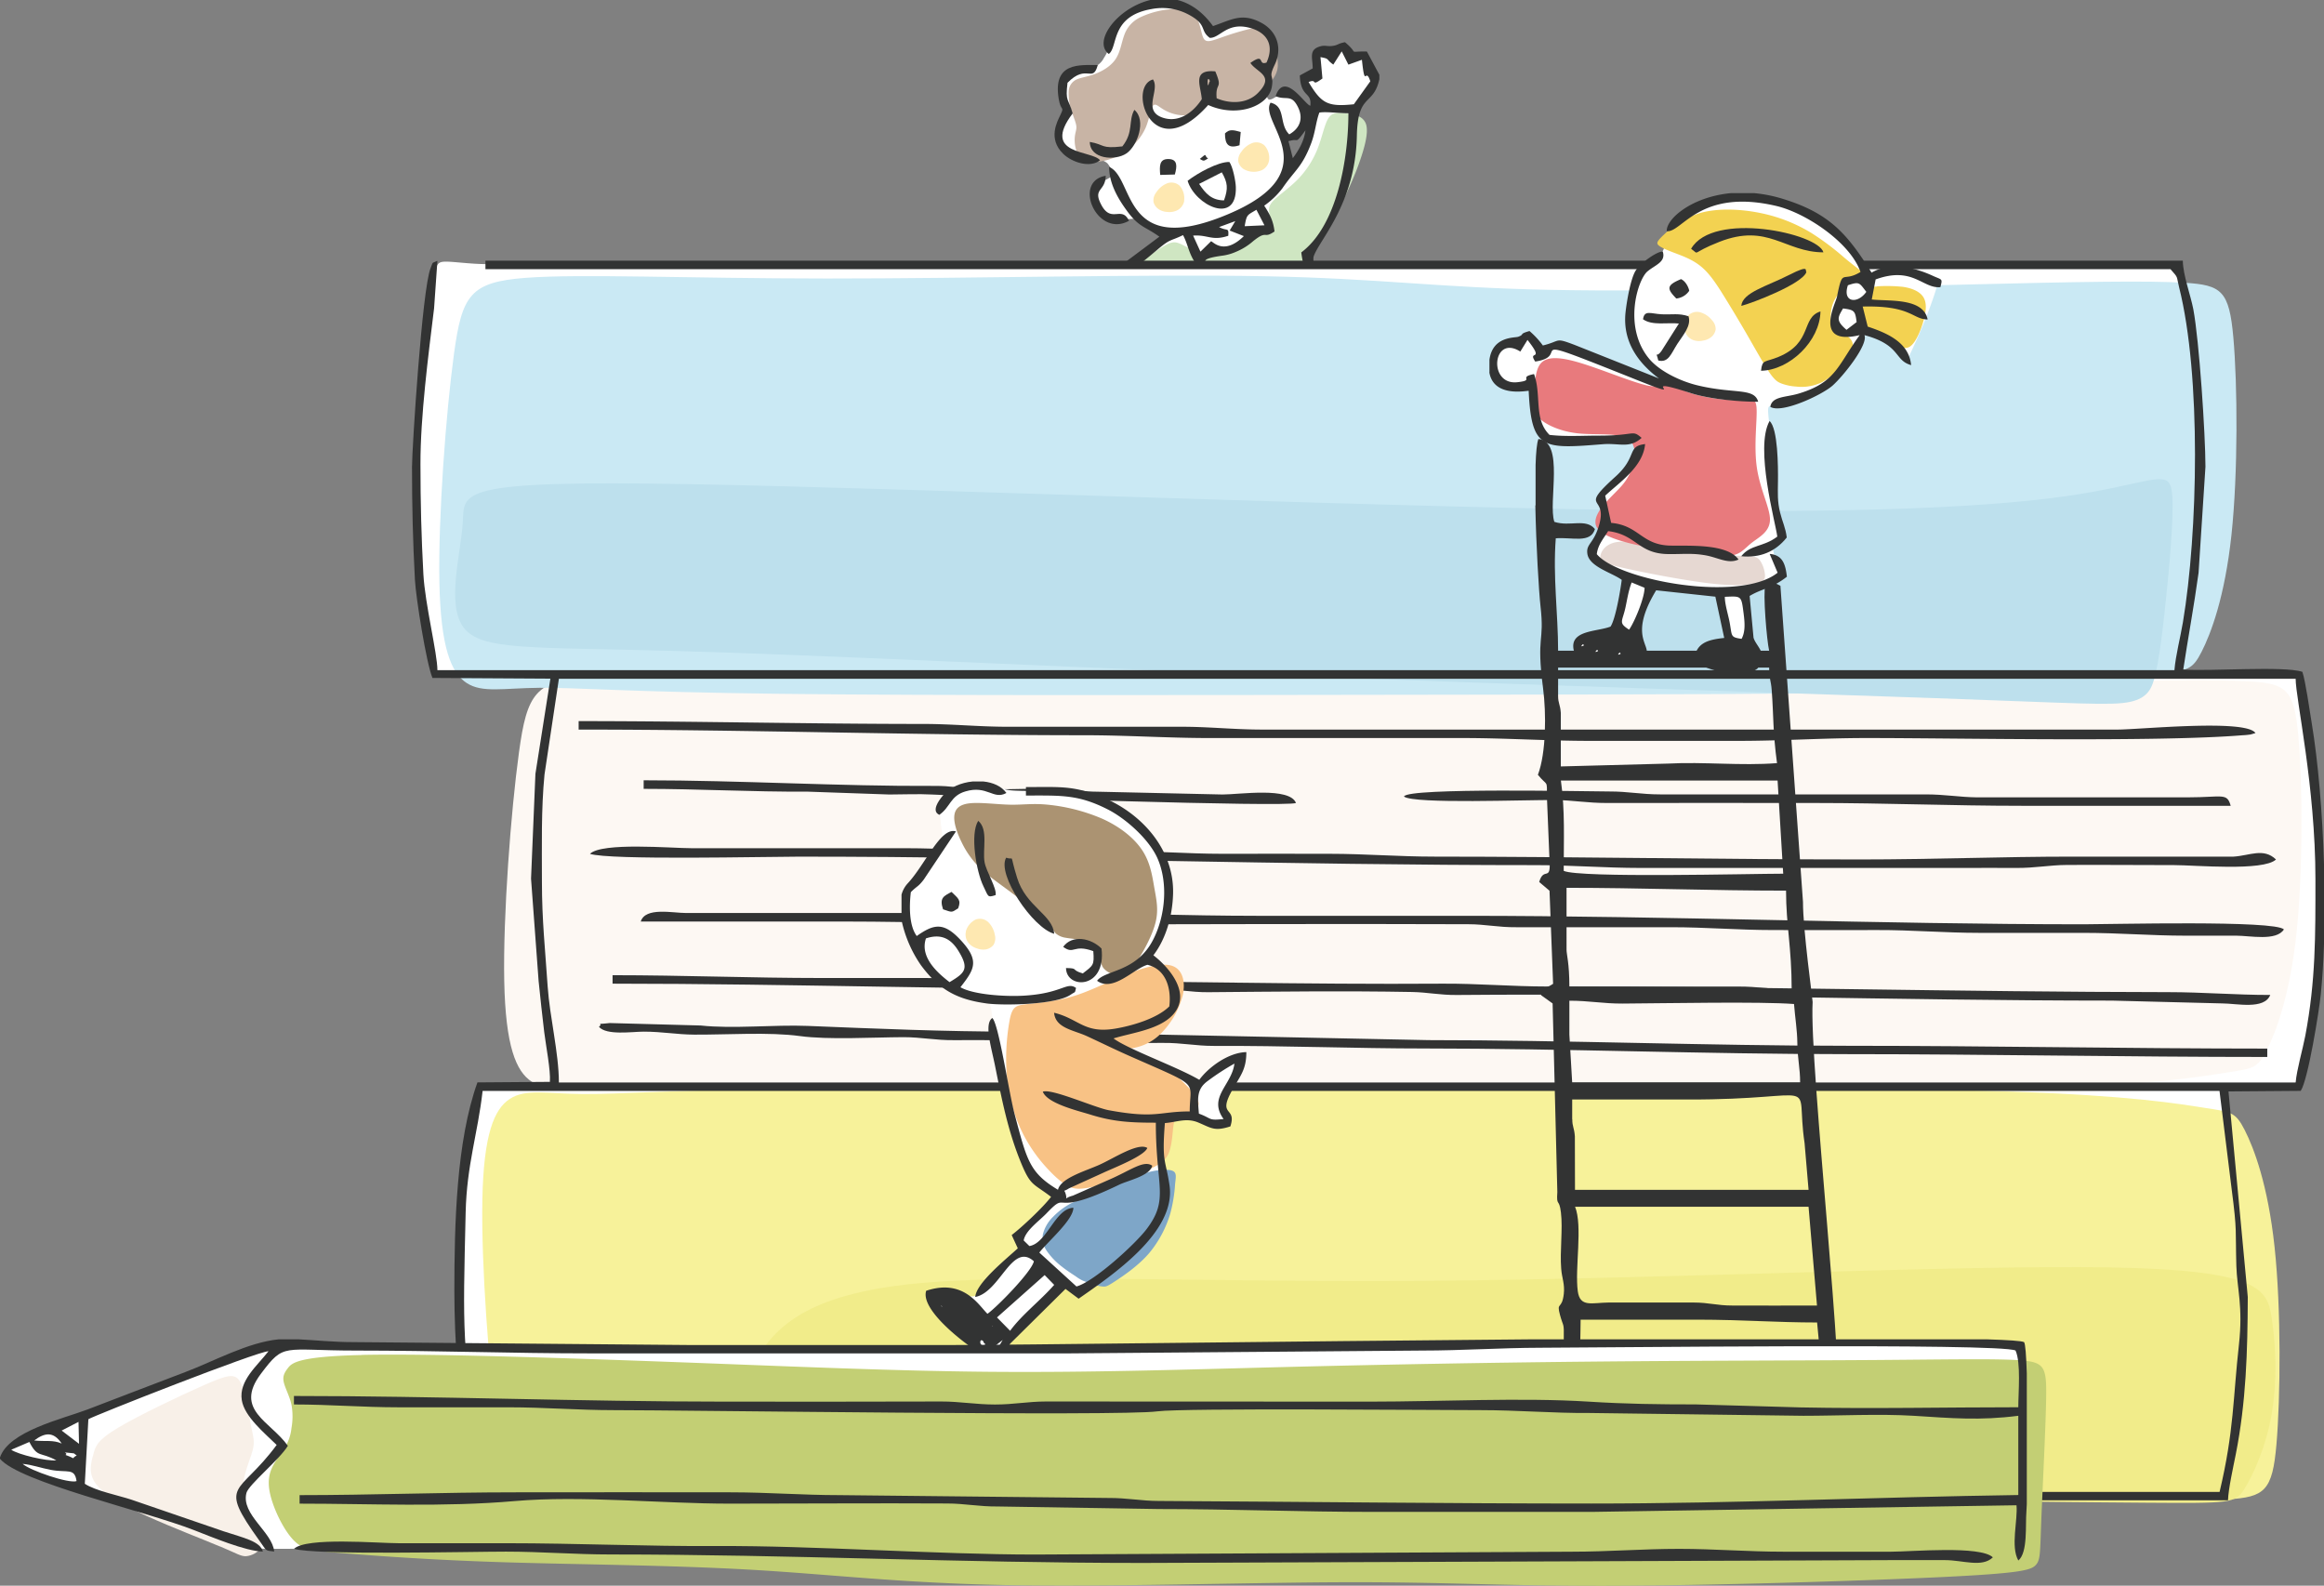 <svg xmlns="http://www.w3.org/2000/svg" viewBox="0 0 900.99 614.72"><rect x="0" y="0" width="900.99" height="614.72" fill="#808080" stroke="none"/><defs><style>.cls-1{fill:#fff;}.cls-1,.cls-10,.cls-11,.cls-12,.cls-13,.cls-14,.cls-15,.cls-16,.cls-17,.cls-18,.cls-19,.cls-2,.cls-3,.cls-4,.cls-5,.cls-6,.cls-7,.cls-8,.cls-9{fill-rule:evenodd;}.cls-2{fill:#cba1b7;}.cls-3{fill:#cfe6c2;}.cls-4{fill:#c8b4a5;}.cls-5{fill:#fee8b1;}.cls-6{fill:#323333;}.cls-7{fill:#fdf8f3;}.cls-8{fill:#cae9f4;}.cls-9{fill:#bde0ed;}.cls-10{fill:#f7f29a;}.cls-11{fill:#f1ec8a;}.cls-12{fill:#e6d8d2;}.cls-13{fill:#e87a7d;}.cls-14{fill:#f3d251;}.cls-15{fill:#7ea6c8;}.cls-16{fill:#f8c285;}.cls-17{fill:#ab9372;}.cls-18{fill:#f8f0e8;}.cls-19{fill:#c3cf74;}</style></defs><g id="レイヤー_2" data-name="レイヤー 2"><g id="編集モード"><path class="cls-1" d="M420.88,61.44a21.37,21.37,0,0,1-7.05-2.29,7.16,7.16,0,0,1-3.26-5,14.81,14.81,0,0,1,.23-5,6.47,6.47,0,0,1,.86-2.6,10.31,10.31,0,0,0,1.59-2.91,7.71,7.71,0,0,0-.52-3.58,18.43,18.43,0,0,1-.77-4.85,12.13,12.13,0,0,1,1-4.51,6.33,6.33,0,0,1,2.84-3.57,15.64,15.64,0,0,1,5.73-1.24c1.8-.13,3-.08,4-.62A7.78,7.78,0,0,0,428,22.41a14.59,14.59,0,0,0,1.76-3.63c.44-1.45.7-3.31,1.27-5a15.9,15.9,0,0,1,2.93-5,17.27,17.27,0,0,1,6.69-5.32,28.55,28.55,0,0,1,10.5-1.66,18.87,18.87,0,0,1,8,1.58,32.07,32.07,0,0,1,6.51,4,8,8,0,0,1,2.65,3.12,12.2,12.2,0,0,0,1,2.41c.36.34.86-.07,1.89-1.05a13.55,13.55,0,0,1,4.77-3.3,14.42,14.42,0,0,1,7.61-.12,18.18,18.18,0,0,1,7.15,3.08,6.89,6.89,0,0,1,2.43,4.6,23.87,23.87,0,0,1,.32,5,14.06,14.06,0,0,1-.67,3.79,27.45,27.45,0,0,0-1.09,3.64,28.58,28.58,0,0,0-.06,3c-.07,1-.4,2.11-.53,3.07a8.33,8.33,0,0,0,0,2.42,2.2,2.2,0,0,0,.58,1.4c.32.25.82.25,1.82-.25a31.12,31.12,0,0,1,3.79-1.88,3.8,3.8,0,0,1,3.37.44,13.78,13.78,0,0,1,3.13,2.77,8.17,8.17,0,0,1,1.71,3.26,8.9,8.9,0,0,1,.25,5.27c-.6,1.78-2.24,3.28-3.66,4.54s-2.61,2.28-3.2,2.85-.55.7-.49,2.32a46.87,46.87,0,0,0,.51,6.36c.34,1.63.93,1.77,1.23,1.84s.29.07,1-1a46.19,46.19,0,0,0,3.55-6.64,106.44,106.44,0,0,0,3.71-10.48c.84-2.82,1.07-4.1,1.4-5.3a10.66,10.66,0,0,0,.68-3.17c-.08-.85-.67-1.42-1.5-2.62a24.54,24.54,0,0,1-2.41-4.41c-.52-1.37-.49-2.25,0-2.74a2.67,2.67,0,0,1,2.18-.5c.81.1,1.53.41,1.87,0s.31-1.42.31-2.95a37.77,37.77,0,0,1,.19-4.78c.18-1.22.53-1.66,1.4-1.78a5.77,5.77,0,0,1,3.14.56c.88.5,1.26,1.29,1.62,1.19s.7-1.07,1.24-1.82a4,4,0,0,1,1.88-1.45,1.19,1.19,0,0,1,1.44.63,11,11,0,0,1,1.1,2.52,5,5,0,0,0,.65,1.76c.27.24.68.07,1.39-.28a8.68,8.68,0,0,1,2.6-.94,2.2,2.2,0,0,1,2,.78,3.2,3.2,0,0,1,.41,2.11,9.18,9.18,0,0,0,.14,2.78c.25.55.81.41,1.38.4a1.4,1.4,0,0,1,1.42.64c.25.53.16,1.47-.56,3.06a43.44,43.44,0,0,1-3.15,5.45,39.83,39.83,0,0,1-2.48,3.32c-.66.82-1.22,1.56-1.5,1.93s-.28.37-.41,2.41-.39,6.11-.72,10.43A70.87,70.87,0,0,1,522,69.13,91.56,91.56,0,0,1,516.2,84c-2.08,4.32-3.92,7.43-5.26,9.65s-2.21,3.52-2.85,4.39-1,1.28-.87,2.14.92,2.15,1.44,4.43.84,5.54,1.19,8.4.74,5.33.82,7.64-.13,4.47,0,5.72.47,1.59,2,1.17,4.17-1.61,6.16-2.43,3.32-1.29,4-1.09.59,1,.31,2.33a27.09,27.09,0,0,1-2.1,5.8c-1.29,2.79-3.37,6.64-5,9.63a44.77,44.77,0,0,1-3.84,6.15c-.9,1-1.43,1-2.06.85a8.73,8.73,0,0,0-2-.27,13,13,0,0,0-1.82.4A8.56,8.56,0,0,1,504,149c-.79-.06-1.6-.21-2,.41s-.42,2-.52,4.79-.29,7.06-.62,9.82a12,12,0,0,1-1.35,5c-.55.94-1.19,1.55-3.5,3.67l-8.86,8.13c-2.57,2.37-3.73,3.46-4.31,4s-.58.54-.5,1.2a18.28,18.28,0,0,1,.06,4.06,56.23,56.23,0,0,1-1.28,7.38,26.62,26.62,0,0,1-2,6c-.72,1.37-1.51,2-3,.15s-3.71-6-5.77-9.84-3.94-7.2-4.68-9.54-.36-3.61.43-4.6a6.45,6.45,0,0,1,3.2-2.06,7.77,7.77,0,0,1,3.31-.23c.87.14,1.38.43,2.29-.07a22.19,22.19,0,0,0,3.75-3.41,46.94,46.94,0,0,0,4.23-4.75c.89-1.29.9-2,.36-3.06a12.67,12.67,0,0,0-2.69-3.41,8.63,8.63,0,0,0-3.49-1.7,34.71,34.71,0,0,1-5.23-1.87A19.67,19.67,0,0,1,466,155a11.47,11.47,0,0,1-2.83-5.76,35.21,35.21,0,0,1-.46-6.26c0-1.67,0-2.6-.5-3.34a14.91,14.91,0,0,0-2.08-2c-.71-.72-1.24-1.6-1.47-4.22s-.14-7-.2-10.21a33.84,33.84,0,0,0-.51-6.34c-.26-1-.57-.78-2.95.14s-6.82,2.57-12.11,4.49-11.42,4.1-14.79,5.67-4,2.52-4.92,3.83-2.19,2.95-3,3.2-1.12-.88-1.41-2a9.06,9.06,0,0,0-1.6-3.71,24.82,24.82,0,0,0-5.29-4.67c-2.4-1.69-5.37-3.47-6.71-5.28a5,5,0,0,1-.73-4.69c.33-1,.71-1.28,2.35-1.26s4.56.3,6.64.58a38.35,38.35,0,0,0,4.54.57c1.2,0,2.33-.31,6-2.41s10-6,15.21-9.64,9.43-7,11.53-8.63,2.11-1.67,1.16-2.14-2.82-1.44-4.57-2.41-3.38-2-4.39-2.66a4.1,4.1,0,0,0-2.4-1.09c-1,0-2.63.21-4.71.19a20.14,20.14,0,0,1-6.36-1A6,6,0,0,1,426,80.69a15.83,15.83,0,0,1-1.4-4.8,4.88,4.88,0,0,1,.53-3.37,7.67,7.67,0,0,1,2.74-2.4A19.57,19.57,0,0,0,431,68.36c.57-.57.33-1.18,0-2.08a9.62,9.62,0,0,0-1.57-2.85,4.73,4.73,0,0,0-2.51-1.3,13.91,13.91,0,0,0-2.44-.27,23.84,23.84,0,0,1-3.61-.42Z"/><path class="cls-2" d="M466.6,140.94a102.16,102.16,0,0,0,11.73-6.16c3.71-2.23,6.53-4.16,9.23-4.82s5.26-.08,8.18,1.63a25.05,25.05,0,0,1,7.69,6.9c1.51,2.37,1.26,4.3.27,5.53s-2.72,1.76-3.58,3.47-.87,4.58-.88,7.66,0,6.35-1.48,9.83a25.89,25.89,0,0,1-7.62,9.74c-3.25,2.56-6.85,4-7.94,3.5s.34-2.82,1.65-5.31,2.49-5.1,0-7.75-8.6-5.31-12.57-6.83-5.78-1.9-7.49-2.74a9.68,9.68,0,0,1-4.21-3.79,10.91,10.91,0,0,1-1.09-5.15c0-1.54.19-2.62,1.37-3.32s3.34-1,6.72-2.39Z"/><path class="cls-3" d="M456.82,119.92c-1.87-2.29-4.87-1.48-9.46-.71s-10.76,1.49-15,1.07-6.47-2-6.91-3.63.94-3.28,5.13-6.6,11.17-8.31,15.83-11.52,7-4.66,9-4.59,3.79,1.62,6.86,2.73a22.86,22.86,0,0,0,12.24.76c4.8-1,10-3.67,13.31-5.52s4.62-2.89,4.93-4.35-.39-3.35-.68-5-.17-3,1.83-5,5.88-4.61,9.16-7.95a35.91,35.91,0,0,0,7.72-11.88c1.79-4.49,2.69-9.41,4.17-11.81s3.54-2.3,6.6-2,7.13.89,8.12,4.48-1.09,10.22-3,15.52a129,129,0,0,1-6,13.75c-2.22,4.5-4.85,9.55-7.14,13.18A62.27,62.27,0,0,1,508,98.42c-1.34,1.6-2.07,2.58-2,4.92a45.39,45.39,0,0,0,1.92,9.17c.92,3.12,1.82,5.64,1.34,8.55a19.06,19.06,0,0,1-3.78,7.95c-1.45,1.73-2.46,1.91-4.3,1s-4.51-3.06-7.22-4.42a13.34,13.34,0,0,0-8.23-1.51c-2.74.47-5.45,2-8.39,4.06s-6.1,4.5-8.54,6.21-4.13,2.65-5.45,2.29-2.25-2-3.09-5.52-1.59-8.88-3.47-11.16Z"/><path class="cls-4" d="M446.89,41.11c-.83,1.32-1.34,5.13-2.71,8.35a20.86,20.86,0,0,1-6.24,8,23.26,23.26,0,0,1-9.24,4.72c-3.51.85-7.42.84-9.58-1s-2.59-5.41-2.46-7.65.79-3.12.62-4.65-1.18-3.7-1.93-6.13a20.78,20.78,0,0,1-1.05-7.22A5.32,5.32,0,0,1,417,31c1.69-.91,4.25-1.14,7.22-2.22s6.33-3,8.22-5.77,2.3-6.31,3.37-9.26a12,12,0,0,1,6.43-7.12,34.17,34.17,0,0,1,13.35-3.15c4.15-.05,6.92,1.16,8.42,3.68s1.71,6.34,2.72,7.89,2.84.85,6.65-.46a107,107,0,0,1,13.24-3.88c3.6-.65,5,0,6.34,2.94a30.44,30.44,0,0,1,2.44,11.74c-.18,3.48-1.84,5.13-3.64,7.58s-3.76,5.69-6.57,7.29a12.44,12.44,0,0,1-9.05.83c-2.58-.73-4.07-2.12-5.7-1.73s-3.38,2.55-5.64,3.84a12.59,12.59,0,0,1-7.61,1.39,16.11,16.11,0,0,1-6.6-2.45c-1.72-1.1-2.86-2.29-3.68-1Z"/><path class="cls-5" d="M459.07,77.77A7.31,7.31,0,0,0,457.34,72a4.73,4.73,0,0,0-5.07-.84,9,9,0,0,0-4,3.43,4.94,4.94,0,0,0-1.06,3.74,4.78,4.78,0,0,0,2.1,2.83,6.51,6.51,0,0,0,3.21,1,6.85,6.85,0,0,0,3.76-.58,5.12,5.12,0,0,0,2.84-3.79Z"/><path class="cls-5" d="M492,62.19a7.28,7.28,0,0,0-1.73-5.77,4.73,4.73,0,0,0-5.07-.85A9.06,9.06,0,0,0,481.15,59a5,5,0,0,0-1.06,3.75,4.81,4.81,0,0,0,2.1,2.83,8,8,0,0,0,7,.4A5.12,5.12,0,0,0,492,62.19Z"/><path class="cls-6" d="M476.9,200.7c1.1-1.11,3.35,1.43,1.22.56,0,0-2.69.91-1.22-.56ZM534.77,29v1.7c-2.33,10.58-8.4,5.16-8.73,21.91-.53,26.47-14.6,40.35-16.75,46.82-.78,2.38,3.53,23.21,4.91,25.38,5.53-.7,4.08-3.66,10-1.17,2.21,5.7-3.54,14.12-6.63,19.15-7.66,12.44-10.28,4-14.25,9-3,23.25,4.38,10.63-11.94,27.25-6.29,6.4-6.15,3.6-6.94,12.77-.35,4.09-1.82,11-4.54,14.08a4.63,4.63,0,0,1-.8.3h-1.82c-3.93-1.06-6.84-8.61-8.37-11.68-12.92-25.94,1.47-11.57,13.35-27.45-5.13-8-8-3.08-15.86-8.43-5.06-3.45-7.52-11.78-4.9-17.48-8.2-6-4.93-11.78-5.44-22.53-4.67.85-14,5.15-19.94,7.1-19.82,6.52-7.2,8.79-16.78,10-6.45-6.41,2.27-3.38-10.09-10.71-5.14-3-7.93-7.26-5.85-13.51,6.91-2.32,10.33.72,15.56.29,3.65-.3,7.75-3.51,11-5.45l19.51-14.58c-5.75-4.16-8-3.55-12.95-10.56C433.05,76.38,430,70.81,430,64.71c10,4.23,4.68,35.6,45.71,18.5,40.18-16.74,12-35.78,16.88-43.4,6.06,1.42,3.13,8.27,7.24,12.28,4.07-2.29,5.54-6.07,3.44-10.44-2.61-5.44-4.67-2.58-8.73-4.38C498,27.29,505.8,40.5,508,41c.63-5.59-3.71-2.94-4.08-11.75l5-2.73c0-4.13-1.73-7.38,3.16-8.61,1.75-.45,2.51.2,4.72-.14,2-.31,1.88-.9,4.63-1.41,6,5,.41,3.44,8.5,3.62l4.83,9ZM479.09,195.21c-.36-2.11,1.28-3.35.69-.69,0,0-.17,3.75-.69.69ZM473.63,193l.33.33s-.44-.22-.33-.33Zm1.09-5.48.32.32s-.43-.21-.32-.32Zm-6.6-4.19c2.37,2.65,2.05,1.71,1.95,5.19l-1.95-5.19Zm11,3.09c0-1.66,1.73-1.22,1.6.85-.25,4.06-1.6-.84-1.6-.85Zm-6.59-7.26,4.44,3.56-4.44-3.56ZM467.08,181c0-2.6,1.34-.11.64,0,0,0-.64,2.78-.64,0Zm42.58-35.1c.11-.1.31.17.32.32s.13.13.13.13-1.92,1-.45-.45Zm-6.71,1-13.74-2.1c-3.14,3.46-6.49,6.09-6.77,10.79,6.6-1.31,6.75-10,16.27-5.28a1.28,1.28,0,0,1,.34.75c.12,1.26,1.3,1.77.85,10.23-.45,8.78-10.92,16.35-17.63,20.88l-5.18-4.1,8.8-8.91c-2.08-15.77-23.36-6.68-21.75-23.2.49-4.95,2.56-4.85,4.78-5.9,4.78-2.26,1.42.92,5.22-3.54,14.23-16.71,15-10.54,29.06.51-.71,6.36-1.38,3.23-.25,9.87Zm9-5.69c2.27-3.19,1.29-2.31,4.18-2.72-1.91,3-1.17,2.37-4.18,2.72Zm.81-9.4-2.6,5.31c.18-3.1,0-3.55,2.6-5.31Zm7.83-5.67c.1-.1.31.17.32.32s.13.13.12.13-1.91,1-.44-.45ZM406.12,114.25a45.88,45.88,0,0,1,13.29,1.62l5.16,10.31-3.63,5.3c-3.05-5.74-.87-4.48-7.71-8.3-4.12-2.31-7.2-3.64-7.11-8.93ZM469.54,93.5l-4.14,4.06-2.84-6.22c5.74-.43,7.28,2.19,13.63.06.23-3.46-.37-1.63-3.56-3.38l6.27-2.3-2.17,3.65,5.5,2.16c-7.7,7.54-11.89,2.19-12.69,2Zm17.57-12.16,3.11,6-7.67.35c.81-4.61.88-4.17,4.56-6.37Zm17.38,16.47c.68,5.78,3,12.2,4.12,18.43,2.34,13-.52,10-5.17,16.3-23.71-24.83-27.14,5.87-40.45,5.36-7.71-7.72.15-27.12-7.92-29.33v6.58l-26.9,9.75-5.86-10.66c5.25-1.71,13.61-7.54,18.57-11.14,2.41-1.75,5.51-4.35,7.88-6.35,5.21-4.39,4.75-3.1,9.88-5.6,2,3.57,2.12,7.3,5.37,11.65,6.72-1-1.48-2.13,10.11-3.72a19,19,0,0,0,5-1.44,24,24,0,0,0,6.77-4.2c5.66-4.48,3.74-.62,8.23-3.71-.46-3.93-1.65-6.45-4-10A31.63,31.63,0,0,0,497.17,73c4.75-7,7.59-8.08,11.12-17.35,1.68-4.42,1.83-8.31,3.21-12,2.38-.46,7.62.26,11.26.26,0,17.8-4.44,43.59-18.27,53.94Zm-3.28-36.49-1.66-6.53c4.38-1.57,2.12,1.7,6.55-4.25-.47,4.05-2.57,7.66-4.89,10.78Zm10.7-39.18c3.82.71,1.85.65,5,2.9l3.26-5.12,2.59,5.14L528,23.18c1.24,11.79,1.35,2.38,3.25,8.34l-6.38,8.9c-10.25,1.07-12.58-.33-17.55-8.62,3.71-1.48.61,2.09,5.37-1.37l-.75-8.29Zm-83.23,46c-13.06,2.2-3.32,24.29,9,17.46-2.77-6-6.79,1.08-10.65-6.07-3.58-6.62,1.56-5.19,1.64-11.39Z"/><path class="cls-6" d="M468.17,31.8c0-2.59,1.34-.1.65,0,0,0-.65,2.79-.65,0ZM446,0h10.5c4.81,1.23,9.59,4.33,13.77,10.11,7.24-2.48,11.2-5.27,18.63-1.33,6.26,3.31,8.35,9.91,5.31,16.28-2.66,5.57-.24,3.41-1.14,8.65-1.31,7.59-13.62,12-24.65,7-21.8,24.45-31.57-7.14-21.41-9.9,2.87,4.21-4.51,12.31,4.12,14.92,6.18,1.86,11.6-2.35,14.79-7.28-.33-5.09-4-11.63,5.24-10.78,3.07,7.28-.07,3.88.53,10.43,5.39,2.3,11.92,2.08,16-2.06,6.74-6.8-.42-7.87-2.93-11.64,5.89-4.14,2.7,1.15,6.26-.15,3.29-7.22-.23-12.09-7.31-13.65-8.19-1.81-10.92,4.26-14.69,4.07-4.06-2.95-.68-5.1-8.52-9.18a21.67,21.67,0,0,0-13.94-2c-16.18,2.73-13,14.69-16.69,17.43C423.49,16.14,433.18,3.05,446,0Z"/><path class="cls-6" d="M426.49,62.14c-3.08-4-23-1.85-10.63-18.18-1.67-6.13-2.9-4.2-2-11.87,7.49-7.63,9.76.37,11.73-6.87-7.09,0-17.47-1.15-15.15,13.05.85,5.27,2.38,2.65.62,6.39-1.18,2.47-4.88,9.07,1.07,14.92,3.52,3.45,10.54,5.62,14.36,2.56Zm13.29-19.56c-2.45,4.3-.16,8.47-4.65,14.17-8.53,1-6.68-.72-12.63-1.73.07,6.71,9.83,7.42,14.22,4.45,4.2-2.85,7.86-12.89,3.06-16.89Z"/><path class="cls-6" d="M464.89,71.29l8.79-4.48c2.27,4,2.54,6.2.85,10.87-4.77-.05-7.12-2.58-9.64-6.39Zm-4.46-1.2c2.84,9.49,19.18,17.47,18.69,2.38-.08-2.37-1.19-7.88-2.5-9.68-4.3-.12-12.31,4.3-16.19,7.3Z"/><path class="cls-6" d="M449.8,67.81l5.67-.16c.85-3,1.24-6-2.57-6-3.51,0-3.37,2.81-3.1,6.17Z"/><path class="cls-6" d="M474.91,51.73c0,4.25,1.31,6,5.64,4.58l.46-5.14c-2.86-.81-4.42-1.18-6.1.56Z"/><path class="cls-6" d="M465.17,61.6c1.66,1.09,1.66.69,3.19-.19-1.72-.89,0-2.52-3.19.19Z"/><path class="cls-1" d="M864.78,560.61c1.58-13.05,4.28-36.8,5-53.66s-.61-26.84-2.17-39.36-3.35-27.56-4.35-35.75-1.18-9.52-.41-10.18,2.47-.67,7.33-.67,12.86,0,17-.53,4.43-1.59,5.12-4.41a153.88,153.88,0,0,0,3-15.51c1.19-8.1,2.47-19.71,3.21-28.65s.92-15.24,1-22.4-.06-15.19-.39-23-.86-15.27-1.87-24.06-2.49-18.88-3.59-25.88-1.83-10.9-3-12.85-2.87-2-10.66-2-21.69,0-28.56-.47-6.69-1.38-5.45-9.84,3.54-24.43,4.88-37.36,1.72-22.81,2-33.53.59-22.29-.28-33.22a223.67,223.67,0,0,0-4.42-28.56c-1.56-7.36-2.69-11.8-3.25-14s-.56-2.22-3.4-2.22H206.38c-12.54,0-17.59,0-22.19-.26s-8.78-.81-11.27-.81-3.29.53-4,2.83-1.25,6.34-2.57,14.94S163,141,162,154.73s-.91,28.08-.74,38.56.44,17.09,1.37,26.11,2.51,20.46,3.65,27.93,1.85,10.95,2.2,12.7.35,1.75,6.79,1.75h27.13c7.78,0,10.47,0,11.72.45s1.06,1.37.14,6.6-2.57,14.77-3.72,23.53-1.78,16.73-2.13,23.84-.44,13.38-.34,20.6.4,15.4,1,24.37,1.47,18.73,2.33,26.88,1.7,14.7,2.35,19.64,1.12,8.28,1.4,10.23.35,2.51-4.07,2.79-13.34.28-18.19.28-5.66,0-6.4,1.27-1.4,3.78-2.58,10.1-2.85,16.44-3.94,27.27S178.34,482,178.3,494s.39,24.57,1.39,36.68,2.57,23.81,3.78,32,2.07,12.85,3.1,15.19,2.22,2.33,8.5,2.33,17.66,0,72,.68,151.66,2.06,210.6,2.83,79.51.94,108.93.79,67.69-.63,94.24-1,41.39-.71,62.9-1.24,49.7-1.28,68.73-1.66,28.92-.37,35.63-.37,10.24,0,12.07-.31,2-.91,2.25-2.39.77-3.84,2.36-16.9Z"/><path class="cls-7" d="M206.14,419.32c-6.09-3.93-10.15-13.76-10.65-39s2.58-65.83,5.71-88.66,6.29-27.89,27.92-29.5,61.73.24,116.62.27,124.57-1.75,169.81-.89S581.6,266,626,266.84s112.38-.84,159.23-1.95,72.56-1.61,86.9-.74,17.31,3.09,18.92,21.26,1.85,52.29-.73,76.44-8,38.31-11.59,45.37-5.35,7-15.38,8.56-28.31,4.76-75.9,6.36-124.47,1.6-212.61,1.72-187.53.37-247.13-.37-79.43-2.46-93.4-2.34-22.08,2.1-28.17-1.83Z"/><path class="cls-8" d="M181,264.83c-6.09-3.92-10.15-13.75-10.65-39S172.89,160,176,137.2s6.29-27.89,27.92-29.5,61.73.24,116.62.27,124.57-1.75,169.81-.88,66,4.37,110.45,5.27,112.38-.84,159.23-2,72.57-1.6,86.91-.74,17.3,3.09,18.91,21.26,1.85,52.29-.73,76.44-8,38.32-11.59,45.37-5.35,7-15.38,8.56-28.31,4.76-75.9,6.36-124.48,1.6-212.61,1.72-187.53.37-247.13-.36-79.43-2.47-93.4-2.34-22.08,2.09-28.17-1.84Z"/><path class="cls-9" d="M839.3,236.27c1.49-13.6,3.46-34.37,2.89-43.76s-3.71-7.42-22.5-3.47-53.24,9.89-163.84,9-297.35-8.75-388.62-10.35-87.09,3-87.83,15-6.42,31.52.3,40.54,25.85,7.58,80.66,9.08,145.3,6,240,9.67,193.58,6.67,249.45,8.65,68.74,3,75.9,1.48,8.66-5.43,9.89-10.63,2.23-11.62,3.71-25.21Z"/><path class="cls-10" d="M197.66,426c-6.09,3.93-10.16,13.75-10.65,39s2.58,65.83,5.7,88.66,6.29,27.89,27.93,29.5,61.73-.24,116.61-.27,124.57,1.75,169.82.88,66.05-4.37,110.44-5.27,112.39.84,159.24,2,72.56,1.6,86.9.74S881,578,882.56,559.87s1.86-52.29-.73-76.44-8-38.32-11.59-45.37-5.35-7-15.37-8.56-28.31-4.76-75.9-6.36-124.48-1.6-212.61-1.72-187.53-.37-247.14.36-79.42,2.47-93.39,2.34S203.75,422,197.66,426Z"/><path class="cls-11" d="M817.87,491.32c-58.1-1-171.33,4.45-263.31,5.19S391.88,493.3,351.09,498s-51.67,18-59.33,31.15-12.12,26,52.41,34.62,198,13.1,295.94,15.57,160.2,3,192.34,3.22,34.12.24,37.58-5.2,8.41-16.31,10.63-28.92,1.73-26.95,0-37.83-4.7-18.29-62.79-19.28Z"/><path class="cls-6" d="M187.1,422.92H860.48l4.7,38c2.21,16.87,1.42,15.85,1.83,29.91.26,8.61,2.64,15.59,1,30.45-2.31,20.58-1.87,33.45-7.5,57.07H227.62c-42.34,0-39.68,3.89-41.74-10.81-6.71-47.86-6.46-50-5.35-97.54.44-18.57,4.67-30.31,6.57-47.06ZM901,335.23v30.48c-.24,7.14-.65,13.85-1.26,19.83-.62,6.16-4.91,33.11-7.78,37.35l-28,.22,7.48,79.7c-.08,21.25-.65,40.71-4.66,61-.86,4.37-2.92,13.59-3,17.79H184.91c-.45-5.35-2.47-13.72-3.57-19.41-3.56-18.32-5.19-43-5.19-61.58,0-26,.77-58.26,8.95-81l28.09-.21c.34-4.41-1.58-14.22-2.2-19.31-.79-6.45-1.44-12.79-2.17-19.72l-2.94-39.74,1.7-40.66,5.8-36.88-45.72-.27c-2.38-5.65-6.45-31.32-6.8-38.07-.79-14.84-1.13-28.41-1.13-43.75,0-7,3.93-69,7.2-77.05,1.08-2.65.27-1.75,2.65-2.84l-1.29,18.4c-2.23,18.22-5.32,42-5.28,60.4,0,15,.35,28.25,1.13,42.65.63,11.65,5.44,30.8,5.44,37.24H843c.49-5.78,2.32-12.75,3.3-18.59,5.82-34.81,7.15-95.48-1.49-129.87-1.15-4.54-.1-3.34-3.34-7H188.2v-3.28H846.25c.11,5.74,3,13.21,4.09,18.89,2.28,12.28,4.67,48.19,4.69,61l-2.67,41.11c-1.77,12.95-4.21,26-5.93,37.48,10.22.79,39-1.48,46.18.91,1.24,3.7,2.79,14.93,3.55,19.43,2.58,15.41,4.24,35.44,4.83,55.23Zm-684.32-72.1H890c0,7.64,7.67,41.61,7.67,77.71,0,22.25.12,39.11-3.92,60.65-1,5.21-3.33,13.23-3.75,18.15H216.67c0-11.42-3.55-25.4-4.35-37.25-.93-14-2.22-25.59-2.22-40.46,0-14.29-.32-28.09,1-41.69l5.58-37.11Z"/><path class="cls-6" d="M224.33,282.83c65.32,0,130.61,2.19,196,2.19,16.37,0,32.08,1.07,48.18,1.09H567c16.73,0,32.8,1.1,49.27,1.1h58c16.51,0,32.58-1.1,49.31-1.1,35.7,0,112.75,1.61,145.68-1.07a28.45,28.45,0,0,0,2.89-.26c.25,0,.59-.12.81-.17l1.46-.43c-3.65-5.54-45-1.35-53.4-1.35H489.3c-11,0-21.05-1.15-31.76-1.09H390.76c-11.36,0-21.59-1.09-32.86-1.09-44.69,0-88.89-1.1-133.57-1.1v3.28Z"/><path class="cls-6" d="M248.42,357.25h79.93c26.79,0,53,1.1,79.93,1.1,53.65,0,107.37-.28,161-.06,6.48,0,11.6,1.23,18.54,1.16h60.23c13.39,0,25.9,1.1,39.42,1.1s27,.06,40.51,0c13-.05,26,1.09,39.42,1.09h40.51c13.51,0,26.19,1.09,39.42,1.09,6.57,0,13.14,0,19.71,0,5.24,0,15.45,2.2,18.4-2.41-3.18-3.65-67.12-2-77.53-2-78.53,0-161.42-3.29-239.79-3.29h-81c-26.89,0-53.12-1.09-79.93-1.09H265.94c-5.18,0-15.73-2.39-17.52,3.28Z"/><path class="cls-6" d="M228.71,331c7.46,2.52,68.23,1.09,81,1.09,94.15,0,190.56,3.32,285.77,3.29,13.56,0,26.67,1.09,40.52,1.09H760.84c6.93,0,13.88-.06,20.81,0,7.29.06,12.88-1.12,19.64-1.16,13.86-.08,27.8.06,41.67.06,7.94,0,34.57,2.46,39.42-2.18-4.83-4.62-10.12-1.5-16.44-1.11h-62.4c-27.43,0-54.52,1.1-82.12,1.1-55.27,0-110.09-1.08-165.33-1.1-13.84,0-26.7-1.08-40.51-1.09s-27.74-.05-41.6,0c-13.44,0-26.72-1.09-40.52-1.09s-27.74,0-41.6,0c-13.44,0-26.72-1.08-40.52-1.08H268.13c-7.89,0-34.76-2.39-39.42,2.19Z"/><path class="cls-6" d="M232.19,398.05c2.93,3.4,12.7,1.91,17.32,1.88,7.28,0,12.91,1.12,19.65,1.16,12.62.08,28.93-1.09,41,.56,11,1.5,28.42.47,40.09.42,6.9,0,12.43,1.24,19.64,1.16,27.76-.27,53.2,1.35,81.05,1.07,7.21-.07,12.75,1.19,19.65,1.16,27.66-.11,54.63,1,82.17,1,52.9,0,109,2.19,162,2.19,54.81,0,109.33,1.1,164.24,1.1V406.5c-54.51,0-108.59-1.09-163.14-1.09-52.91,0-109.09-2.2-162.05-2.19L393,399.93c-26.62,0-53.34-1.15-79.9-2.22-12.94-.52-29,1.2-41.44-.16l-35.28-.95c-6.87.78-2.05-.46-4.14,1.45Z"/><path class="cls-6" d="M237.47,381.33c70.15,0,140.91,2.47,212.46,2.15,6.65,0,11.72,1.22,18.54,1.16,26-.22,53-.56,78.92-.08,6.12.11,10.78,1.22,17.45,1.16,84.13-.75,169.32,2.17,254,2.18l42.7,1.09c5.59,0,16.28,2.55,18.62-3.28-13.52,0-26.1-1.08-39.42-1.09-80.59-.08-160.43-2.19-240.88-2.19-13.65,0-27.4-1.19-40.51-1.1-53.78.38-107.16-1.05-161-1.09-13.43,0-25.91-1.1-39.41-1.1H318.49c-27.13,0-53.77-1.09-81-1.09v3.28Z"/><path class="cls-6" d="M544.33,308.81c4,2.95,47.59,1.2,58.89,1.34,6.6.08,12.28,1.15,19.66,1.14,27-.06,54,0,81,0s52.9,1.09,79.93,1.09h81c-1.39-5.18-3.21-3.29-16.42-3.28l-82.17,0c-6.6-.08-12.28-1.15-19.66-1.14H643.68c-7.41,0-12.61-1.16-19.68-1.13-7.82,0-78.41-1.56-79.67,1.93Z"/><path class="cls-6" d="M249.51,305.81c21.55,0,41.95,1.21,63.52,1.08L344.77,308c5.24,0,11.29-.28,16.43,0,17,.92,137.59,4.95,141.24,3.29C500,305,480.5,308,474,308l-48.19-1.08c-6.26,0-9.75-1-15.28-1.14-10.72-.32-22.28.61-32.89,0-5.53-.3-9-1.14-15.31-1.11-36.53.19-75.31-2.18-112.79-2.18v3.28Z"/><path class="cls-6" d="M610.61,467.82h90.55l3.27,38.29c-10.92,0-21.85.06-32.76,0-6.15,0-9-1.16-15.2-1.17l-32.78,0c-6.55.07-11.13,2-12-4.38-1.21-8.88,2-25.33-1.08-32.83ZM595.33,195.9V180.26c.15-4.84.49-8.51,1.09-10.07,10.31.91,3.66,24.54,6.18,32.11,6.06,2,12.21-1.51,15.74,2.81-1.7,5.66-8.8,3.07-15.18,3.57-1.16,15,.9,29.18.9,43.58h81.82c-.9-3.76-2.5-22.42-1.46-25.55,3.85-1.28,2.43-1.2,5.83.38L699,349.66c-.05,10.53,3.78,38,3.74,38.76-1.38,24.26,13.28,152.72,9.37,161.46-8.26-.72-4.8-10.11-5.75-17.2l-1.89-20c-15.59,0-29.88-1.09-45.82-1.09H612.79c0,6.43-.53,15.62.16,21.72.63,5.56,3.9,13.49-3.43,15.48-2.5-3.48-3.35-23.17-3.26-29.56.1-6.94-.08-4.35-1.49-9.55s.77-1.79,1.49-8c.46-4-.73-6.09-1-9.85-.56-6.67.68-15.48-.11-21.83-.71-5.8-1.79-1.92-1.39-7.9L601.93,389l-4.51-3.23c1.43-4.49.41-1.52,4.7-4.38l-1.39-36.09-4-3.38c1.75-6.1,4.6.12,4-8.35l-1-24.47c0-7.21.33-4-3.5-8.73,3.22-8.53,3.26-23.9,2-33.55-2.71-21.07.66-17.3-1-31.86-.63-5.6-1.69-23.38-2-39Zm14.19,238v-7.66c14.91,0,29.82,0,44.73,0,53.77.12,41.44-9.49,45.36,16.87l1.55,18.14H610.61l-.05-20.75c-.26-3.46-1-3.66-1-6.6Zm-1.09-32.83V387.94c7.84,0,13.07,1.15,20.71,1.11,16.76-.1,53.49-.83,66.38.17.4,5.2,1.25,10.19,1.29,15.12.06,6.2,1.09,9.68,1.08,15.33H609.52l-1.09-18.6Zm-1.1-32.83V344.17c28.79,0,56.17,1.1,85.1,1.1,0,13.41,2.18,21.93,2.18,38.29-7.84,0-13.07-1.15-20.71-1.11l-65.47,0c0-9-1.1-12.46-1.1-14.23Zm-2.18-65.65h84l2.18,36.11c-12.35,0-79,1.73-85.1-1.1,0-12,.55-23.48-1.09-35Zm-1.09-32.83V258.82h81.82c0,4.54.73,4.9,1,8.82.74,9.65.39,15.95,2.05,28.2-14,1.09-28.3-.58-42.36.18l-41.46,1.1,0-20.76c-.26-3.45-1.05-3.66-1.05-6.6Z"/><path class="cls-1" d="M632.31,124.51c.08-2.94.53-7.18.94-10.05a29.22,29.22,0,0,1,1.3-5.78,10.49,10.49,0,0,1,2.28-4,33.15,33.15,0,0,1,4.27-3.4A10.82,10.82,0,0,0,644,98.47a13.13,13.13,0,0,0,1.67-4c.32-1.39.37-2.68.6-3.65s.65-1.64,2.17-3.06a53.13,53.13,0,0,1,7-5.46A32,32,0,0,1,665.1,78,45.53,45.53,0,0,1,677,76.8a57.16,57.16,0,0,1,11.59,1.52A45.29,45.29,0,0,1,701.39,83a63.63,63.63,0,0,1,11.82,9.28,39.89,39.89,0,0,1,6.71,8c1.55,2.55,2.63,5.26,3.48,6.49s1.43,1,3.08.41a28.48,28.48,0,0,1,7.25-1.55,29.26,29.26,0,0,1,8.94,1.08,59.71,59.71,0,0,1,6.9,2.35c1.45.58,1.73.7.91,3.44s-2.74,8.11-4.78,13.08-4.18,9.55-5.26,11.84-1.07,2.29-2.24,1a40.62,40.62,0,0,0-6.1-5.85,22.63,22.63,0,0,0-7.1-3.45c-1.67-.42-2.15-.14-2.61.54s-.93,1.74-1.83,3.39a63.66,63.66,0,0,1-11.14,14.59,24.73,24.73,0,0,1-8.12,5.06,100.7,100.7,0,0,1-10.22,3.29c-2.7.75-3.87,1-4.61,1.29s-1,.51-1,1.88.33,3.87.66,7,.67,7,.86,11.33.23,9.17.27,12.66a36.21,36.21,0,0,0,.65,8.12c.58,2.5,1.68,5.35,2,7.4a5.36,5.36,0,0,1-.85,4.15c-.63.85-1.37,1.32-1.59,2.24s.08,2.28.81,4.18a56.59,56.59,0,0,1,2.19,5.7c.3,1.39-.26,1.75-1.29,2.34s-2.52,1.39-3.84,2a22.88,22.88,0,0,1-3.84,1.39,19.18,19.18,0,0,0-3.84,1.18c-.8.48-.75,1.11-.63,2.73s.31,4.26.44,7.4.2,6.81.23,8.64,0,1.83.8,2.44a19.49,19.49,0,0,1,3.06,2.79,1.93,1.93,0,0,1,0,2.71,11.44,11.44,0,0,1-3.86,3.2,11.1,11.1,0,0,1-6.26,1.08,31.81,31.81,0,0,1-7.93-2c-2.23-.87-3.54-1.7-4-2.63s-.15-2,.88-3a11.58,11.58,0,0,1,4.39-2.65,24.92,24.92,0,0,1,4-.59c.92-.19,1.29-.64,1-2.92s-1.19-6.37-1.84-9.28a53.13,53.13,0,0,0-1.42-5.67c-.4-1.05-.8-1.42-3.39-1.75s-7.37-.62-11.45-1.06-7.44-1-9.17-1.19-1.84.09-2.88,2.66-3,7.48-4.19,10.35-1.49,3.68-.92,4.87,2,2.74,2.78,4.26a4.36,4.36,0,0,1,.22,3.92c-.52.93-1.56,1.3-3.77,1.53a58.5,58.5,0,0,1-9.12.14,79.16,79.16,0,0,1-9.23-1.13c-2.1-.41-2.68-.7-3-1.36a3.19,3.19,0,0,1,0-2.61c.41-.9,1.31-1.66,3.75-2.42s6.42-1.53,8.41-1.91,2-.38,2.61-3.31,1.86-8.78,2.61-12.36,1-4.87.78-5.68-1-1.12-2.88-1.83a65.23,65.23,0,0,1-7-3c-2.23-1.19-3.76-2.48-3.93-4s1-3.29,2-4.68,1.78-2.44,2.55-3.48a6.63,6.63,0,0,0,1.61-3.61,20.64,20.64,0,0,0-.88-5.31,36.4,36.4,0,0,1-.8-4.42,3.1,3.1,0,0,1,.61-2.48,55,55,0,0,1,4.06-4.13c2.42-2.4,6.18-6.23,8.12-8.68s2-3.5,1.83-4.67a6.78,6.78,0,0,0-1.26-3.11c-.57-.62-1.22-.57-4.36-.39s-8.77.52-13.84.6a92.53,92.53,0,0,1-12.51-.51c-2.94-.4-4.31-1-5.62-2.64a18,18,0,0,1-3.16-6.8,33.34,33.34,0,0,1-.61-7c0-1.87-.18-3.09-.66-3.68s-1.33-.53-3-.53a29.53,29.53,0,0,1-6-.44,5.08,5.08,0,0,1-3.64-2.64,12.53,12.53,0,0,1-1.56-5.69,11.36,11.36,0,0,1,1.23-5.74,3.87,3.87,0,0,1,3.15-1.93c1.28-.17,2.76-.09,3.85-.13a3.78,3.78,0,0,0,2.37-.71c.59-.49,1.09-1.29,2.11-1.28a6.93,6.93,0,0,1,3.58,1.7,12.76,12.76,0,0,1,2,2.31,1.39,1.39,0,0,0,1.68.57c.79-.23,1.93-.92,3.2-1.25s2.69-.29,7,1.18,11.61,4.35,17.89,6.9,11.57,4.77,15.43,5.85,6.33,1,6.91.72-.74-.91-2.58-2a48.91,48.91,0,0,1-6.19-4.53,26.84,26.84,0,0,1-4.8-5.41,29.08,29.08,0,0,1-3.12-6.09,15.82,15.82,0,0,1-.88-6.51Z"/><path class="cls-12" d="M628.26,210c-5.5.25-7.56,3.55-7.81,5.6s1.29,2.85,9.42,4.68,22.84,4.66,32.72,5.84,15,.68,17.91.08,3.78-1.28,3.78-3a11.68,11.68,0,0,0-2-6c-1.12-1.48-2.54-1.66-7.7-1.76a163.79,163.79,0,0,1-23-1.49c-8.92-1.4-17.87-4.2-23.37-4Z"/><path class="cls-13" d="M637.81,149.23c-5.82-1.39-17.06-6.11-25.17-8.55s-13.1-2.59-15.46.39-2.11,9.09-2.16,13.13-.38,6,2.1,8.26,7.81,4.82,14.77,5.55,15.57-.37,19.33,2.17,2.65,8.71.86,12.86-4.28,6.25-7.71,9.8-7.83,8.57-4.86,12.24,13.3,6,21.44,7.41,14.08,1.93,19.24,2.43,9.54,1,12.44.12,4.31-3,7-5,6.57-4.09,6.57-8.66-3.91-11.71-5.12-20.35.27-18.77-.1-23.12-2.58-2.89-7.7-2.8a63.74,63.74,0,0,1-17.81-2.71,18.08,18.08,0,0,1-7.32-4.4c-1.28-1-2.5-1.09-3.3-.18s-1.2,2.85-7,1.45Z"/><path class="cls-14" d="M645.06,91a34.25,34.25,0,0,1,14.42-8.53c6.92-1.87,15.89-1.42,23.58.23a61.23,61.23,0,0,1,19.37,7.73A102.73,102.73,0,0,1,715,99.88c3.07,2.56,5,4,6,4.76s1,.74-.09,1.72-3.16,2.93-5.21,4.77-4,3.58-5.1,6.58-1.17,7.27-.23,9.42,3,2.19,4.53,2.67a4.6,4.6,0,0,1,3.24,2.91c.5,1.48.36,3.51-1.73,6.51a31,31,0,0,1-10,8.93,18.1,18.1,0,0,1-10.14,1.7,19.46,19.46,0,0,1-5.5-1.14c-1.36-.5-2.55-1.09-4.64-4.1s-5.12-8.45-8.2-13.81-6.25-10.65-9.2-15.42-5.65-9-9-11.85-7.24-4.23-10.34-5.41-5.39-2.14-6.36-3-.6-1.63,2-4.11Z"/><path class="cls-14" d="M727.68,111a61.2,61.2,0,0,1,10,.19c3.48.5,6.42,1.72,7.85,3.8s1.34,5,.32,8.88-3,8.74-5.22,10.36-4.76,0-7.12-1-4.56-1.54-6.18-2.21a6.23,6.23,0,0,1-3.49-3.13,24.67,24.67,0,0,1-1.83-5.65,5.37,5.37,0,0,1,.27-4c.69-1.36,2.13-3.07,2.46-4.34s-.47-2.1-.43-2.47.93-.26,3.39-.33Z"/><path class="cls-5" d="M653.21,128.37a7.31,7.31,0,0,1,1.16-5.9,4.74,4.74,0,0,1,5-1.34,9.08,9.08,0,0,1,4.35,3,5,5,0,0,1,1.42,3.62,4.83,4.83,0,0,1-1.81,3,6.59,6.59,0,0,1-3.1,1.29,6.8,6.8,0,0,1-3.79-.21,5.11,5.11,0,0,1-3.19-3.49Z"/><path class="cls-6" d="M627.91,253c.11-.11.32.16.32.31s.14.14.13.13-1.92,1-.45-.44Zm50.15,7.65h-9.6c-4.89-.8-9.66-2.58-11.74-4.66.81-6.53,4.79-7.95,11.74-8.68l-3.43-16-22.95-2.47c-12.44,20.54,1.21,21.68-5.67,27.14-2.39,1.9-24.07,1.86-26.27-3.83-1.85-7.95,9-7.19,14.24-9.24,2-2.93,3.92-14.64,4.35-18.11C625,222,616,219.74,615.39,214.57c-.49-3.88,2.55-3.72,4.65-11.34,3.19-11.6-8.29-5.34,6.27-18.47,8.68-7.83,4.23-11.74,11.48-12.61-.8,8.82-9.9,14.78-15.47,20l2.3,10.55c10.89,1,11.77,8.6,23,8.81,7.44.14,22-.8,26.39,5.4-4,1.83-7.88-.73-12.65-1.6-5.33-1-9.42-.41-14.84-.52-11.48-.22-12.1-7.58-23.07-8.9-1.61,2.68-4,5.3-4.39,8.93,8.33,10.17,55.45,18.92,70.1,7.2l-3.08-7.29c5.06.44,6.11,4,6.68,8.84-6,4.68-9.51,4.49-14.45,7.46l1.51,16.17c1,3.54,6.15,6.4,1.5,12a7.89,7.89,0,0,1-3.24,1.47ZM577.44,144.33v-4.85c1.24-9.25,9.82-8.43,11.19-8.94,2.65-1,0-1,4.34-2.21a32.46,32.46,0,0,1,5.18,5.6c7.18-1.75,4.4-3.21,12.34-.21l32.68,13c-8.07-6-14.23-14.34-12.95-25.78.42-3.78,1.85-12.58,3.83-15.91,1.76-3,8.6-7.78,10.59-7.49,1.3,4.08-3,5.16-6,7.73-3.79,3.32-9.4,21.44.61,33.67,4.19,5.11,12.62,9,19.09,10.5,14.06,3.35,21.78.79,23.29,6.31-8,0-19.22-1.12-26.24-3.39-22.68-7.34,1.48,3.82-20.32-4.88-49.27-19.66-24.52-9.64-39.88-7.32-3.12-4.71,4,.47-3-8.39l-2.78,4.52c-10.8-6.87-12.61,13.14-1.16,11.88,7.14-.78,0-1.87,6.48-3.16,3,8.13-.25,17.41,6,23.58,6.24.73,13.05.26,19.47.28,14,0,12.41-2.43,16.24.88-4.73,4.24-8.55,1.94-15.09,2.46-23.18,1.83-27.64,2.27-28.7-20.71-1.17,0-13.61,2.58-15.25-7.17Zm41.7,107.61c.1-.1.31.17.32.32s.13.13.12.13-1.92,1-.44-.45Zm-5.49-2.18c.11-.11.32.16.32.31s.13.14.13.13-1.92,1-.45-.44Zm55.05-18.4c6.57-.27,6.37-.52,7.3,6.61.46,3.58.67,7-.81,9.69-4.46-.65-3.61-1-4.65-6.5-.54-2.86-1.88-7.06-1.84-9.8ZM631.58,244.1c-4.24-2.73-2.65-3-1.44-8.43.73-3.31,1.15-6.55,2.44-9.87l5,2.06c0,4-4,13.47-6,16.24Z"/><path class="cls-6" d="M722.83,129.92c14.26,3.86,11.43,9.79,18.09,11.62-.81-8.94-9.6-12.51-16.83-14.93l-1.94-7.77c18.89-.49,19.29,5,25.17,5-1.68-8.45-14.86-7-21.66-7.74l1.5-7.78c14.49-5.25,18.22,3.65,25.11,3,.89-3.48.68-2.74-2.87-4.37-7.23-3.34-16.59-5.52-23.81-1.26-9.39-15-16.31-23-34.15-28.52A54.67,54.67,0,0,0,680,74.86h-8.82C655.7,76.29,645.88,85,646.19,89.61c5.82.76,12.6-16.83,42.53-9.75,11.57,2.74,28.68,14.28,32.57,25.57-7.27,4.44-6.77-2.06-9.12,9.65-.5,2.51-9.31,19.12,8.8,14.84-8.62,11.89-9.19,18.36-23.78,22.7-4.84,1.44-10.28,1-10.85,5.11,4.48,2.71,20.09-4.66,24.14-8.26,4.24-3.78,13.85-15.84,12.35-19.55Zm-8.33-10.34c4.51.54,4.74,1,5.29,5.28l-3.92,3c-4.22-3.61-3.38-4.8-1.37-8.25Zm1.91-9c4.52-1.5,4.39-1,7.14,2.56-3.46,4.9-9.37,4.08-7.14-2.56Z"/><path class="cls-6" d="M689.07,208c-5.49,4.19-10.39,3-14,7.63,7.2.71,13.18-1.66,17.64-7.27-.49-3.89-1.66-5.92-2.59-9.68-1.09-4.44-.87-7.37-.82-12.3.06-5.39,0-20.32-3.26-23.17-5.83,10.34,2.35,39.53,3,44.79Z"/><path class="cls-6" d="M655.62,96.44c3.59,2.56-.48,1.79,11-2.7,18.81-7.36,25.34,4.06,40.3,4.08-2-7.41-42.8-16.12-51.29-1.38Z"/><path class="cls-6" d="M637,123.77c3.53,2.55,9.49,1.18,13.89,1.65L644.17,136c-2.37,3.35-2.28-.64-1.27,3.75,4,1,5-2.74,7.41-6.48,2.25-3.44,5.48-7,4.31-10.67-3.76-1.25-6.28-.58-10.32-.76-4.46-.21-6.78-1.83-7.33,2Z"/><path class="cls-6" d="M682.77,143.73c11.07-.24,22.8-11.52,23-23-7.59,2.4-2.9,12.12-16.3,17.64-5.34,2.2-6.22.82-6.74,5.32Z"/><path class="cls-6" d="M675.09,118.58c4-1,23.52-8.41,25.24-13.11-.69-.42,1.56-3.09-6.59,1.06-8.74,4.45-18.19,6.87-18.65,12Z"/><path class="cls-6" d="M649.9,115.72a6.87,6.87,0,0,0,5-3c-.26-1.33-1.33-3.66-3.18-4.51-5.94,2.45-5.39,3.84-1.8,7.55Z"/><path class="cls-1" d="M356.71,339.42c1.41-2.17,3-5.34,4.42-7.57a23.54,23.54,0,0,1,3.56-4.29c.77-.76,1-1,.8-2.71s-.73-5-.87-7.26a7.32,7.32,0,0,1,1.71-5.71,29.62,29.62,0,0,1,7-6.45,12,12,0,0,1,7.38-2,22.91,22.91,0,0,1,6.26,1.7,16.83,16.83,0,0,0,4.82,1.24c1.95.2,4.64.2,8.39.27a89.3,89.3,0,0,1,13.49,1,66.83,66.83,0,0,1,14.58,4.29,44.32,44.32,0,0,1,12.83,7.8,50,50,0,0,1,9.2,11.51,19.87,19.87,0,0,1,3.24,10.12,52,52,0,0,1-1.44,12,45.5,45.5,0,0,1-3.07,9.71c-1.32,2.83-3,5.4-3.74,6.83s-.35,1.71.69,2.34a24.62,24.62,0,0,1,4.19,2.9,15.27,15.27,0,0,1,3.26,4.57,18.56,18.56,0,0,1,1.73,5.14,13.9,13.9,0,0,1,0,4.48c-.21,1.32-.54,2.43-2.81,3.9a54.44,54.44,0,0,1-10,4.51,59.26,59.26,0,0,1-8.77,2.32,31.69,31.69,0,0,0-5.5,1.23c-.89.45-.53,1,2.2,2.52s7.85,3.88,13.81,6.66L460.24,418c3.4,1.59,3.4,1.59,4.93.64s4.58-2.83,7.53-4.55a41.46,41.46,0,0,1,7.22-3.65c1.44-.39,1.46.39.48,2.74s-3,6.24-4.23,8.82a32.71,32.71,0,0,0-2,4.81,4.14,4.14,0,0,0,.09,2.91c.43,1.21,1.35,2.9,1.74,3.86s.22,1.19-1.07,1.48a25.31,25.31,0,0,1-5.22.56,5.33,5.33,0,0,1-3.19-1.22,20.74,20.74,0,0,0-3.37-1.92c-1-.38-1.6-.26-3.49,0s-5,.6-7,.79a12,12,0,0,0-3.22.46c-.39.22-.33.64-.17,1.54a26.31,26.31,0,0,1,.49,5c.05,2.75-.12,6.87,0,9.51a35.57,35.57,0,0,0,.83,5.94,61.94,61.94,0,0,1,.83,7.88,16.48,16.48,0,0,1-1.24,7.47,31.59,31.59,0,0,1-6.89,10,143.32,143.32,0,0,1-13.7,11.75c-4.46,3.5-7.92,6.09-9.94,7.12s-2.62.5-3.52-.32-2.12-1.91-3.06-2.06-1.62.63-3.92,3-6.2,6.17-9,8.93l-5.78,5.7a21.62,21.62,0,0,0-2.74,3,27.48,27.48,0,0,0-1.51,3.32c-.76,1.7-2.08,4.28-3.73,4.76s-3.61-1.14-5-2.31-2.2-1.86-3.15-2.73a16.1,16.1,0,0,0-3.16-2.46c-1.1-.57-2.23-.67-3.7-1.92a46.3,46.3,0,0,1-5-5.83c-1.73-2.19-3.36-4.18-4.38-5.59a8.37,8.37,0,0,1-1.58-3c-.15-.71-.05-1.27,1.17-1.4a32.77,32.77,0,0,1,5.57.39c2,.23,3.68.4,5.38.65a28.11,28.11,0,0,0,4.54.51c1.13-.06,1.67-.51,4.62-3.42s8.32-8.27,11.42-11.21,3.92-3.46,4.06-4-.39-1.09-1-1.76-1.44-1.47-.8-2.68,2.68-2.82,4.92-5,4.66-5,6.41-7,2.81-3.11,3.24-3.77.21-.82-.86-1.39-3-1.54-4.4-2.45a12.62,12.62,0,0,1-3.1-2.71,18.88,18.88,0,0,1-2.8-5,123.19,123.19,0,0,1-5.05-14.69c-2-7.07-4.23-16.48-5.76-23.79s-2.37-12.5-2.9-16.55-.75-6.94-1.61-8.47-2.37-1.7-4.26-2.07a32.72,32.72,0,0,1-6.95-2.17,30.24,30.24,0,0,1-9.09-5.94,46.37,46.37,0,0,1-7.48-10.37,40.54,40.54,0,0,1-4.44-10.28,25.36,25.36,0,0,1-.3-7.55,21.68,21.68,0,0,1,.3-4.16,5.59,5.59,0,0,1,1.94-2.43,20.18,20.18,0,0,0,3.68-4.21Z"/><path class="cls-15" d="M416.84,494.66c-1.23-.84-3.21-2.07-5.26-3.71a27.07,27.07,0,0,1-5.59-5.78,9,9,0,0,1-1.68-6.65,14.42,14.42,0,0,1,3.95-6.8,27.54,27.54,0,0,1,8.44-5.94c3.95-1.92,9.39-3.9,14.36-5.94s9.47-4.13,13.67-5.29,8.11-1.39,9.84-.67,1.29,2.41,1,5.16a57.19,57.19,0,0,1-1.85,11.34,43.16,43.16,0,0,1-8.16,15.36c-4.08,4.77-9.57,8.53-12.68,10.58s-3.86,2.4-4.71,2.45a9.87,9.87,0,0,1-3.33-.61,50.31,50.31,0,0,1-4.95-1.66,14.85,14.85,0,0,1-3-1.84Z"/><path class="cls-16" d="M414.23,459.84c-2.23-1.13-4.71-3.13-7.83-6.47a59.52,59.52,0,0,1-9.95-14.14,62,62,0,0,1-6.1-22,83.91,83.91,0,0,1,1.14-22.1c1-4.78,2.2-5.31,6.21-5.8s10.83-1,17.48-2.87,13.11-5.27,20.08-8.14,14.45-5.24,18.83-4,5.67,6.23,4.38,11.77a32.38,32.38,0,0,1-9.13,15.27,19.7,19.7,0,0,1-10.6,5c-2.49.33-3.35-.08-1.52.78l9.62,4.51a68.36,68.36,0,0,1,6.76,3.41,28.68,28.68,0,0,1,4.89,4.25c2.44,2.39,6.36,6.23,6.2,8.71s-4.37,3.63-6.7,4.54-2.76,1.6-3.08,4-.5,6.5-1.48,9.55-2.77,5-8.4,7.39A143.61,143.61,0,0,1,424.2,460c-5.74,1.24-7.74,1-10-.16Z"/><path class="cls-5" d="M374.44,361.06a7.32,7.32,0,0,1,3.88-4.62,4.75,4.75,0,0,1,5,1.23,9.07,9.07,0,0,1,2.36,4.76,5,5,0,0,1-.51,3.86,4.83,4.83,0,0,1-3,1.77,6.75,6.75,0,0,1-3.35-.37,6.87,6.87,0,0,1-3.22-2,5.13,5.13,0,0,1-1.11-4.6Z"/><path class="cls-17" d="M405.68,357.52a135.83,135.83,0,0,0-12.14-10.41c-4.81-3.68-9.62-6.88-13.15-10.2a34.81,34.81,0,0,1-7.56-10.37c-1.78-3.6-3.06-7.36-2.86-10.13s1.88-4.55,6-5,10.63.44,15.67.54,8.61-.59,14.54,0a71.39,71.39,0,0,1,21.16,5.44c6.93,3.12,12.47,7.57,15.58,12.36s3.81,9.94,4.6,14.43,1.68,8.31.54,13.15-4.3,10.72-6.73,14.56-4.14,5.66-6.56,6a7.78,7.78,0,0,1-7-2.63c-1.4-1.93-1.07-4.73-2.14-6.74s-3.54-3.23-5.94-3.89-4.7-.75-6.52-1.09a7.7,7.7,0,0,1-3.93-1.73,50.6,50.6,0,0,0-3.57-4.28Z"/><path class="cls-6" d="M383.61,523.46l5.11-4c-1.89,3.32-2.07,3.58-5.11,4ZM385,527h-.72c-4.15-1.37-27.95-18-25.21-26.61,14.4-4.8,20.18,5.38,23.75,8.93,3.68-2.58,17.23-16.43,18-20.37-8.48-7.61-13,11.93-22.72,13.84.33-5.38,11.88-14.61,16.49-18.86l-2.37-5.15c3.92-3,12-10.55,15.27-14.8-6.82-5.24-7.86-4.1-11.5-12.84-5.2-12.5-7.55-24.7-10.21-37.9-1.52-7.53-4.29-16.28-1.09-18.59,2.48,2,6.42,28.87,8.66,37.26,4.71,17.62,5.63,22.66,16.82,29.32,1-4.52,10.68-7.28,16-9.66,5.59-2.48,15-8.79,18.64-6.55-1.18,3.11-12.78,7.63-16.79,9.48l-13.6,6.19c-2.32,1.51-1.9.3-1.38,1.82,1.11,3.19-1.25,2.09,2.9,1l13.85-6.1c8.53-3.67,13.63-7.86,16.93-5.5-1,4-9.39,5.69-12.86,7.37-27.65,13.38-18.94,1.51-28.23,11.18-2.91,3-8.13,6.64-8.76,10.42l2.21,2.17c6.81-1.08,10-14.59,17.06-14.84-.06,4.76-9.83,13-13.21,17.37l14.4,13.14c6.83-1.85,22.78-16.41,27.19-22.24,8.84-11.69,3.58-16.29,3.58-41.25-9.84,0-16.46-.35-25.35-3.13-4.76-1.49-16.71-4.26-18.47-8.89,3.44-1.33,20.11,6.19,25.64,7.2,18.28,3.35,19.37.46,31.32.45,0-12.39,4.9-9-24.11-21.84-5.28-2.35-10.27-4.81-15.69-7.31-5.22-2.42-12.25-3.09-12.78-9.1,9.59,2.32,11.64,8.17,23.67,6.16,6.36-1.06,16.2-3.86,21-8.63.81-6.87-1.19-14.35-8.48-16.12-5.23,1.42-13.34,10.77-19.53,6.19,3.12-4.25,15.28-3.22,21.78-16,4.71-9.22,5.8-21.9,1.7-31.33-3.21-7.4-12.22-15.46-19.25-19.05-11.51-5.87-18-5.43-31.81-5.43v-3.28c13.09,0,18.17-.65,29.14,3.72,15.57,6.21,28.46,20.42,27.9,37.83-.28,8.49-2.7,17.2-7.63,23.66,6,4.62,14.66,14.57,7.95,22.62-5.13,6.16-16.14,7.37-23.4,9.61,5.47,4.16,24.67,11,33.25,16.05,3.56-4.88,11.29-10.6,18.24-10.74,0,6.61-2.16,8.95-5.29,14.41-6.25,10.93,1.71,6.4-.9,14.39-6.19,2-7.37.61-12.45-1.51-4.61-1.92-8.21-.15-12.94.22-1.22,15.59.32,14.06,1.8,24.16,2.64,18.16-22.24,34.83-35.24,43.92l-5.09-3.79L391.62,520.9c-1.61,2.85-3.56,5-6.65,6.12Zm-3.65-5.47c-1.91.29-1.54-3.27-.07-1.45l.07.42s1.35.83,0,1Zm3.29-7.65.33.33s-.44-.22-.33-.33Zm-19.72-7.65c.11-.11.33.17.33.33h0s-.44-.22-.33-.33Zm26.67,9.65-5.07-5.16L405,494.3l3.7,3.8c-5.51,6.25-12.49,11.51-17.09,17.8Zm82.78-82.07c-6.12.66-4.34-.19-9.57-2.09-.46-5.81-1-9.43,3.39-12.64a93.8,93.8,0,0,1,10.38-6.76c-1,8.33-10.36,13-4.2,21.49Z"/><path class="cls-6" d="M359,363.78c5.63-1.87,9.48-.1,12.48,4.71,4.46,7.15,2.61,8.67-3.34,12.25-5-3.82-11.59-9.86-9.14-17Zm-9.49-7v-9.94a10.49,10.49,0,0,1,2.39-4.38c6.88-7.34,12.74-22,18.71-20.15L358.12,341c-2.24,2.91-2.44,2.3-5,4.86-.62,5.29-.74,12.91,2.29,17,6.59-4.63,10.36-5.55,16.94,1.49,7.62,8.15,5.39,11.43,0,18.37,5.08,2.92,17.39,3.66,24.29,3.28,15.18-.81,16.9-5.6,20.53-3-.58,2.2,0,1.18-2.2,2.68-5.83,3.9-26.21,4.16-32.31,3.34-11.65-1.58-18.53-5.27-25.64-14.87a48.05,48.05,0,0,1-7.49-17.36Z"/><path class="cls-6" d="M408.71,362c-.68-7.52-10.93-10.49-14.39-21.71-3.2-10.33-.72-6.53-4.23-7.8-3.79,6.34,10.27,27.26,18.62,29.51Z"/><path class="cls-6" d="M412.18,367.06c4.33,3.2,3.82-1.19,11.68,1.66.42,5.47,0,5.51-4.1,8.65-4.89-1.48-1.34-2-6.48-2.1.09,8.28,15.65,8.35,13.77-7.55-4.07-4.08-11.36-5.52-14.87-.66Z"/><path class="cls-6" d="M364.17,315.88c4.31-3,4.21-7.32,10.08-9.07,8.5-2.55,10.83,3.41,15.93.6-1.89-2.64-5.24-4.08-8.94-4.46h-4.16c-4.44.44-8.8,2.25-11.34,5.23-5.58,6.57-1.69,7.55-1.57,7.7Z"/><path class="cls-6" d="M386,347c.47-2.77-3.59-9-4.28-12.7-.9-4.81,1.57-12.78-2.48-16.09-3.26,5.16-.72,19.72,2,25.31,2,4,1.44,4.56,4.73,3.48Z"/><path class="cls-6" d="M365.61,352.51c3.68,1.23,3.18,1.32,5.85-.38,1.28-3.28,0-3.83-2.56-6.37-3,1.64-4.79,2.26-3.29,6.75Z"/><path class="cls-1" d="M77.7,592.62c-10.84-3.57-30.5-10-43.81-14.42s-20.26-6.87-24.53-8.66-5.86-2.93-6.73-3.78-1-1.4.13-2.65,3.71-3.17,8.39-5.49,11.52-5,19.77-8.23,17.91-6.87,27.55-10.58,19.25-7.44,26.44-10.26,11.94-4.72,15-5.91,4.25-1.69,12.41-1.7,23.25.46,41,.81,38,.57,63.61.77,56.44.37,80.5.44,41.31,0,59.68,0,37.85-.18,56.05-.31,35.11-.25,53.43-.39l55.2-.45,45.72-.38c14-.11,27.32-.21,47.64-.34s47.62-.27,68.71-.34,36-.07,51,0,30.21.14,38.37.19,9.3.05,9.88.4.6,1,.74,7.41.38,18.51.51,29,.17,19.48-.12,26.79-.89,13-1.19,15.81-.3,2.83-2.82,2.91-7.55.24-26.26.16-51.1-.4-76.17-.55-42.82-.13-70.71.12-65.91.7-97.53,1-56.84.37-87.47.06-66.69-1-100.48-1.68-65.35-1.31-93.63-1.66-53.3-.44-72.56-.44-32.76.09-40.77.13-10.53,0-12.21,0a13.14,13.14,0,0,1-4-.7c-1.49-.46-3.62-1.22-5.7-2s-4.11-1.47-15-5Z"/><path class="cls-18" d="M85.31,599.53c-6.68-2.82-18.55-7.36-28.15-11.71s-16.94-8.5-20-12.6-1.86-8.17-1-11.33,1.34-5.45,9.5-10.34S69.63,541.14,79,537s12.21-4.79,14.19-1.18,3.06,11.52,4,16.31,1.73,6.48.74,10.19-3.75,9.44-3.8,15.13,2.62,11.32,4.52,15.14,3,5.82,2.28,7.5-3.35,3-5.4,3.18-3.53-.95-10.2-3.77Z"/><path class="cls-19" d="M140.32,525.25c24.94-.54,72.46,1,117.27,2.63s86.9,3.57,125.55,3.91S457,531,496,530s81.68-1.78,122.43-2.17,79.51-.4,108.09-.6,47-.59,56.56.1,10.39,2.48,10.19,14.64-1.39,34.71-1.88,47.37-.3,15.43-2.18,17.4-5.83,3.17-36.78,4.65-88.91,3.27-129.26,3.36-63.09-1.48-101.36-1.38-92.07,1.88-132.42,1.09-67.25-4.15-98.4-5.94-66.55-2-94.93-2.87-49.71-2.48-62.22-3.46-16.16-1.36-19.63-4.72-6.75-9.7-8.49-14.83-2-9-.72-12.52,3.94-6.51,5.53-9.1a17.82,17.82,0,0,0,2.47-7.42,25.48,25.48,0,0,0,0-9.06c-.69-3.16-2.39-6.28-2.94-8.53s0-3.63,1.52-5.61,3.83-4.56,28.77-5.11Z"/><path class="cls-6" d="M32.88,575.18l1.38-25c1.62-1.18,65.83-26.43,69.83-26.35-4.32,5.61-11.54,11.36-10.35,18.94,1,6.38,8.8,12.75,13.52,17.38-14.71,20-23.08,14.24-6.66,37.16,2.88,4,2,3.75,5.7,4.16-.68-7.57-12.92-14.35-10.76-22.71.84-3.23,12.87-12.94,16.06-18.27-6.68-9.49-21-13.87-10.49-27.87,9.24-12.3,8.14-9.06,37-9.06,30.49,0,60.68,1.1,91,1.1H414.26l137-1.1c15.67,0,30.55-1.06,46-1.09,20.81,0,178.06-1.88,184.14,1.07,2.14,4.77,1.08,16.21,1.07,22-28,0-56.61.63-84.45.06l-40.49-1.16c-14.63,0-27.09-.16-41.66-1.08-25.88-1.64-57.81,0-84.37,0l-126.08-.05c-6.84,0-12.5,1.18-19.66,1.17-7.49,0-13.72-1.19-20.79-1.17-28.14.11-56.29.05-84.44.05-54.57,0-112.12-2.19-166.57-2.19v3.29c13.81,0,26.68,1.1,40.54,1.1q21.38,0,42.75,0c13.77,0,26.67,1.1,40.54,1.1,27.92,0,196.5,2.44,210.9.47,9.84-1.34,107-.47,125.55-.47,14,0,28.22,1.21,41.64,1.1l83.3,1.09c13.47,0,29.59-.81,42.72,0,14.75.93,25.57,1.91,40.57,0v30.72c-54.93.78-109.74,3.3-165.49,3.3-56.07,0-111.79-.71-167.73-1-6.77,0-12.37-1.22-19.67-1.16l-104.11-1.1c-14.25,0-27.58-1.07-41.65-1.09q-42.19-.06-84.38,0c-28,0-55.52,1.09-83.29,1.09v3.3c27.68,0,55.86,1.4,83.38-1,25.57-2.23,57.19,1,83.2,1,28.13,0,56.33-.22,84.45-.06,6.76,0,12.36,1.23,19.66,1.16L449.33,585c27.94,0,55.3,1.11,83.29,1.11H617l164.77-2.57c.57,5.73-2.38,16,.72,21.41,3.75-3.12,2.68-13.76,3.13-19,0-.63.1-1.63.15-2.92V532.44c-.22-6.82-.56-11.64-1.07-12.15-.92-.47-6-.82-14.44-1.08H593.69c-98.05.82-201.44,2.2-223.27,2.2H266.31L137,520.29c-7.67,0-14.17-.72-21.18-1.08h-7.76c-12,1.16-25.15,8.51-36.22,12.69-12.71,4.78-25.37,9.76-38.06,14.56C24.27,550.06,3.37,554.79,0,565v.52c7.58,9.09,55.51,20,75.16,27.63,6.44,2.5,20.25,8.31,26.76,8.32-1.09-4-7.39-5.26-15.2-7.83L50.84,581.33c-4.61-1.53-14.05-3.45-18-6.15ZM8.77,567.49c3.69.33,7.08,1.6,10.84,2.31,6.61,1.26,9.31-.9,10.07,4.37-2.93,1.05-18-4.07-20.91-6.68Zm21-3.29c-2.73,1.42.47,1.58-4.39-.18,1.42-.84-2.39-1.2,2-.74,2.21.24.75,0,2.35.92ZM4.38,562l7-3c3.29,6.35,4.18,3.67,10.46,7.13-3.9.35-14.75-2.23-17.45-4.1Zm8.87-3.58c4.1-3.06,7.45-3.61,10.67,1.19-3.42-1.52-6.26-.7-10.67-1.19Zm10.65-3.84,6.54-3.37.2,8.5-6.74-5.13Z"/><path class="cls-6" d="M114,600.41c7.52,2.55,69.21,1.09,82.18,1.1,13.67,0,26.67,1.1,40.56,1.1,70,0,135,3.29,206,3.29l290.42-1.1c7,0,13.91,0,20.86,0s14.37,3,18.59-1.07c-4.85-4.65-31.51-2.19-39.45-2.19H691.52c-13.88,0-26.82-1.09-40.55-1.1-14.11,0-27.4,1.1-41.64,1.1l-208.22,1.1c-37.57,0-86.06-3.5-122.75-3.29-27.64.15-54.6-1.1-82.19-1.1H154.53c-8,0-35.85-2.43-40.55,2.19Z"/></g></g></svg>